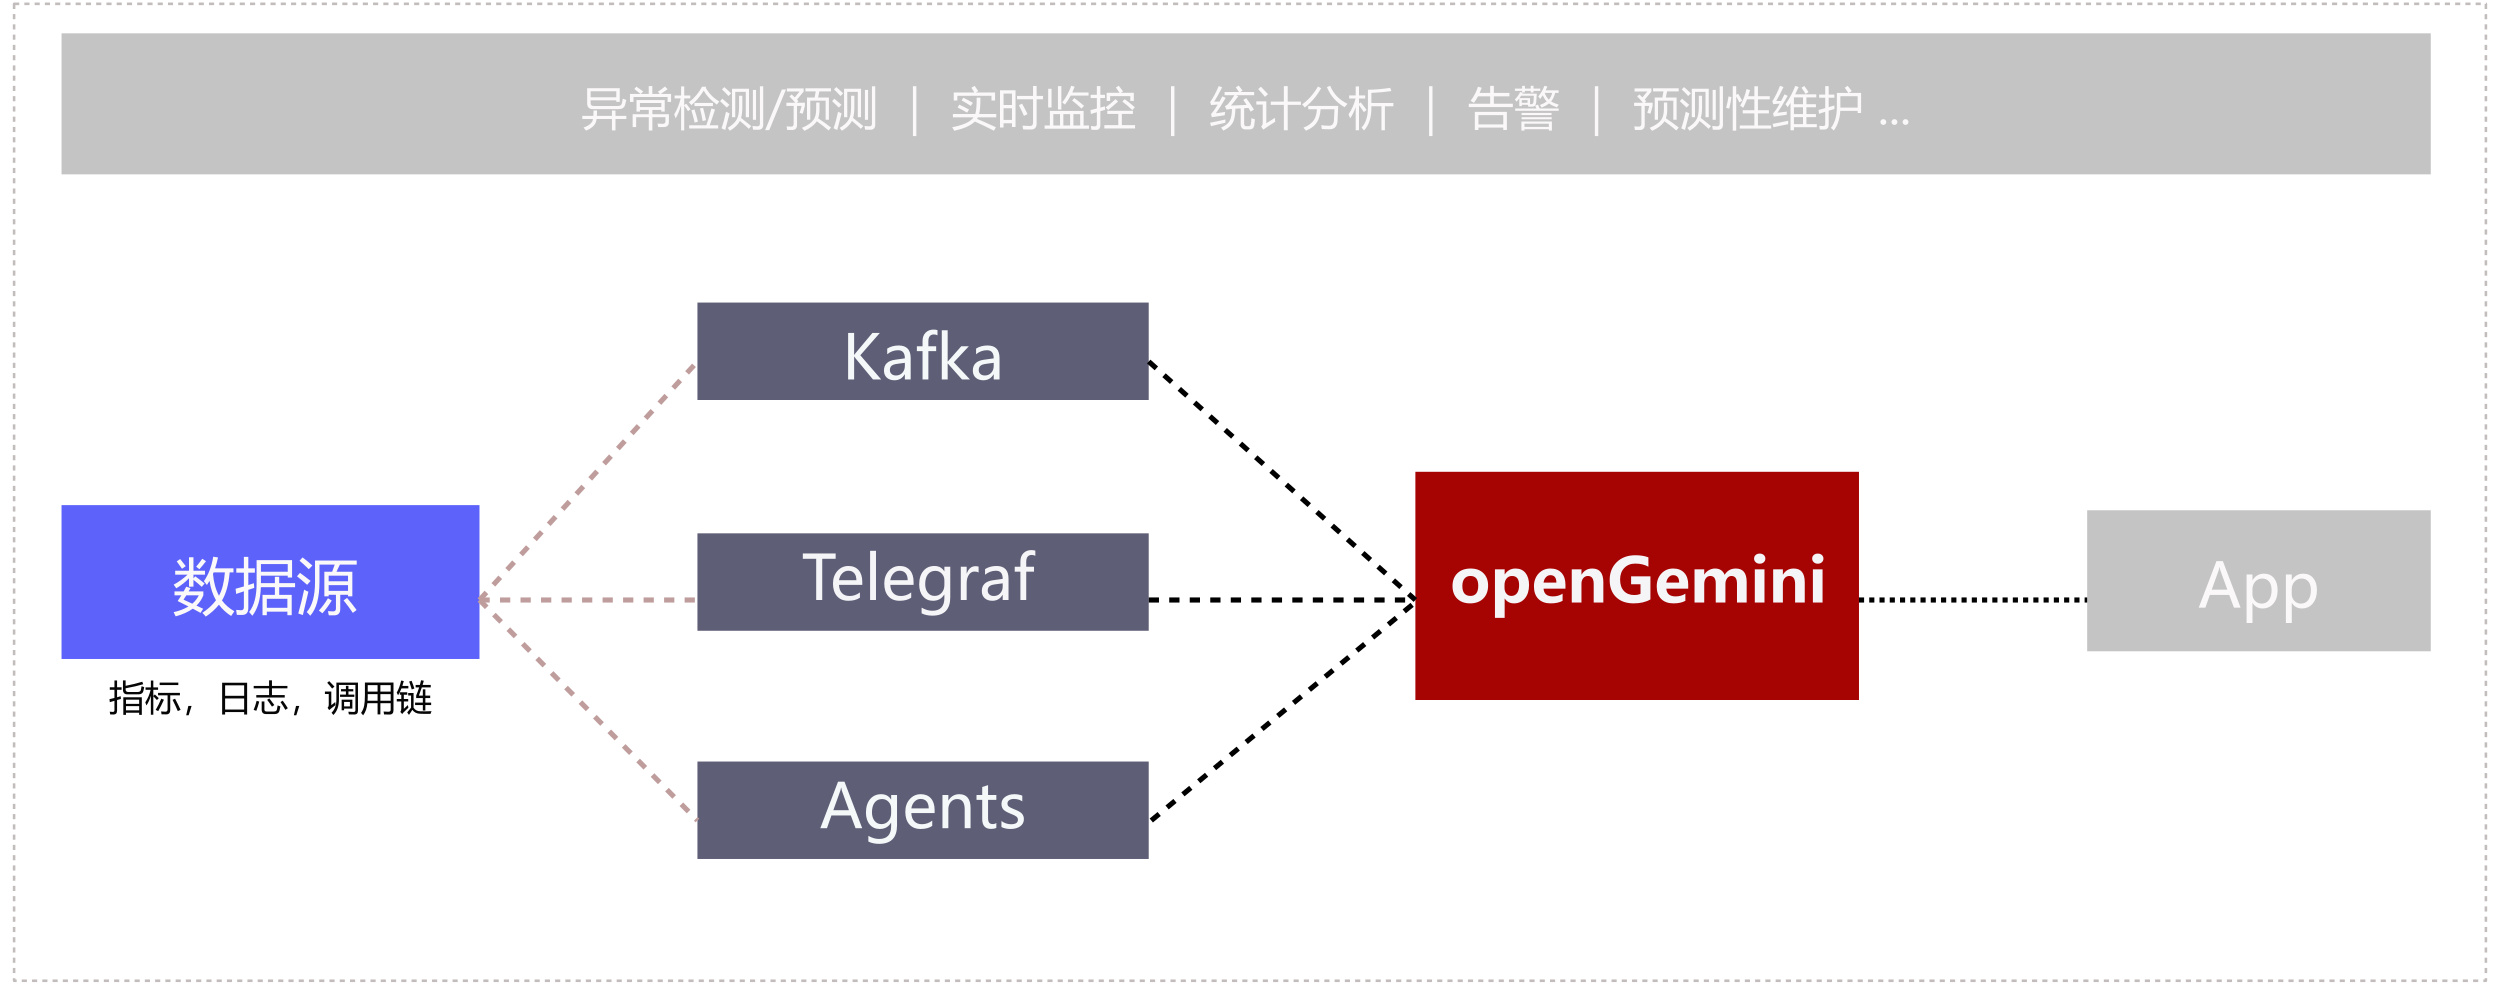 <svg width="975" height="392" viewBox="0 0 975 392" fill="none" xmlns="http://www.w3.org/2000/svg" xmlns:xlink="http://www.w3.org/1999/xlink">
	<desc>
			Created with Pixso.
	</desc>
	<defs>
		<filter id="filter_21_18_dd" x="182.262" y="136.325" width="94.476" height="102.349" filterUnits="userSpaceOnUse" color-interpolation-filters="sRGB">
			<feFlood flood-opacity="0" result="BackgroundImageFix"/>
			<feColorMatrix in="SourceAlpha" type="matrix" values="0 0 0 0 0 0 0 0 0 0 0 0 0 0 0 0 0 0 127 0" result="hardAlpha"/>
			<feOffset dx="0" dy="4"/>
			<feGaussianBlur stdDeviation="1.333"/>
			<feComposite in2="hardAlpha" operator="out" k2="-1" k3="1"/>
			<feColorMatrix type="matrix" values="0 0 0 0 0 0 0 0 0 0 0 0 0 0 0 0 0 0 0.25 0"/>
			<feBlend mode="normal" in2="BackgroundImageFix" result="effect_dropShadow_1"/>
			<feBlend mode="normal" in="SourceGraphic" in2="effect_dropShadow_1" result="shape"/>
		</filter>
		<filter id="filter_21_19_dd" x="183" y="229" width="93" height="10" filterUnits="userSpaceOnUse" color-interpolation-filters="sRGB">
			<feFlood flood-opacity="0" result="BackgroundImageFix"/>
			<feColorMatrix in="SourceAlpha" type="matrix" values="0 0 0 0 0 0 0 0 0 0 0 0 0 0 0 0 0 0 127 0" result="hardAlpha"/>
			<feOffset dx="0" dy="4"/>
			<feGaussianBlur stdDeviation="1.333"/>
			<feComposite in2="hardAlpha" operator="out" k2="-1" k3="1"/>
			<feColorMatrix type="matrix" values="0 0 0 0 0 0 0 0 0 0 0 0 0 0 0 0 0 0 0.25 0"/>
			<feBlend mode="normal" in2="BackgroundImageFix" result="effect_dropShadow_1"/>
			<feBlend mode="normal" in="SourceGraphic" in2="effect_dropShadow_1" result="shape"/>
		</filter>
		<filter id="filter_21_20_dd" x="182.289" y="229.297" width="94.422" height="95.406" filterUnits="userSpaceOnUse" color-interpolation-filters="sRGB">
			<feFlood flood-opacity="0" result="BackgroundImageFix"/>
			<feColorMatrix in="SourceAlpha" type="matrix" values="0 0 0 0 0 0 0 0 0 0 0 0 0 0 0 0 0 0 127 0" result="hardAlpha"/>
			<feOffset dx="0" dy="4"/>
			<feGaussianBlur stdDeviation="1.333"/>
			<feComposite in2="hardAlpha" operator="out" k2="-1" k3="1"/>
			<feColorMatrix type="matrix" values="0 0 0 0 0 0 0 0 0 0 0 0 0 0 0 0 0 0 0.25 0"/>
			<feBlend mode="normal" in2="BackgroundImageFix" result="effect_dropShadow_1"/>
			<feBlend mode="normal" in="SourceGraphic" in2="effect_dropShadow_1" result="shape"/>
		</filter>
		<filter id="filter_21_23_dd" x="443.333" y="136.255" width="113.333" height="102.491" filterUnits="userSpaceOnUse" color-interpolation-filters="sRGB">
			<feFlood flood-opacity="0" result="BackgroundImageFix"/>
			<feColorMatrix in="SourceAlpha" type="matrix" values="0 0 0 0 0 0 0 0 0 0 0 0 0 0 0 0 0 0 127 0" result="hardAlpha"/>
			<feOffset dx="0" dy="4"/>
			<feGaussianBlur stdDeviation="1.333"/>
			<feComposite in2="hardAlpha" operator="out" k2="-1" k3="1"/>
			<feColorMatrix type="matrix" values="0 0 0 0 0 0 0 0 0 0 0 0 0 0 0 0 0 0 0.25 0"/>
			<feBlend mode="normal" in2="BackgroundImageFix" result="effect_dropShadow_1"/>
			<feBlend mode="normal" in="SourceGraphic" in2="effect_dropShadow_1" result="shape"/>
		</filter>
		<filter id="filter_21_24_dd" x="444" y="229" width="112" height="10" filterUnits="userSpaceOnUse" color-interpolation-filters="sRGB">
			<feFlood flood-opacity="0" result="BackgroundImageFix"/>
			<feColorMatrix in="SourceAlpha" type="matrix" values="0 0 0 0 0 0 0 0 0 0 0 0 0 0 0 0 0 0 127 0" result="hardAlpha"/>
			<feOffset dx="0" dy="4"/>
			<feGaussianBlur stdDeviation="1.333"/>
			<feComposite in2="hardAlpha" operator="out" k2="-1" k3="1"/>
			<feColorMatrix type="matrix" values="0 0 0 0 0 0 0 0 0 0 0 0 0 0 0 0 0 0 0.25 0"/>
			<feBlend mode="normal" in2="BackgroundImageFix" result="effect_dropShadow_1"/>
			<feBlend mode="normal" in="SourceGraphic" in2="effect_dropShadow_1" result="shape"/>
		</filter>
		<filter id="filter_21_25_dd" x="444.363" y="229.229" width="113.275" height="95.541" filterUnits="userSpaceOnUse" color-interpolation-filters="sRGB">
			<feFlood flood-opacity="0" result="BackgroundImageFix"/>
			<feColorMatrix in="SourceAlpha" type="matrix" values="0 0 0 0 0 0 0 0 0 0 0 0 0 0 0 0 0 0 127 0" result="hardAlpha"/>
			<feOffset dx="0" dy="4"/>
			<feGaussianBlur stdDeviation="1.333"/>
			<feComposite in2="hardAlpha" operator="out" k2="-1" k3="1"/>
			<feColorMatrix type="matrix" values="0 0 0 0 0 0 0 0 0 0 0 0 0 0 0 0 0 0 0.25 0"/>
			<feBlend mode="normal" in2="BackgroundImageFix" result="effect_dropShadow_1"/>
			<feBlend mode="normal" in="SourceGraphic" in2="effect_dropShadow_1" result="shape"/>
		</filter>
		<filter id="filter_21_31_dd" x="721" y="229" width="97" height="10" filterUnits="userSpaceOnUse" color-interpolation-filters="sRGB">
			<feFlood flood-opacity="0" result="BackgroundImageFix"/>
			<feColorMatrix in="SourceAlpha" type="matrix" values="0 0 0 0 0 0 0 0 0 0 0 0 0 0 0 0 0 0 127 0" result="hardAlpha"/>
			<feOffset dx="0" dy="4"/>
			<feGaussianBlur stdDeviation="1.333"/>
			<feComposite in2="hardAlpha" operator="out" k2="-1" k3="1"/>
			<feColorMatrix type="matrix" values="0 0 0 0 0 0 0 0 0 0 0 0 0 0 0 0 0 0 0.25 0"/>
			<feBlend mode="normal" in2="BackgroundImageFix" result="effect_dropShadow_1"/>
			<feBlend mode="normal" in="SourceGraphic" in2="effect_dropShadow_1" result="shape"/>
		</filter>
		<filter id="filter_21_32_dd" x="0" y="0" width="975" height="392" filterUnits="userSpaceOnUse" color-interpolation-filters="sRGB">
			<feFlood flood-opacity="0" result="BackgroundImageFix"/>
			<feColorMatrix in="SourceAlpha" type="matrix" values="0 0 0 0 0 0 0 0 0 0 0 0 0 0 0 0 0 0 127 0" result="hardAlpha"/>
			<feOffset dx="0" dy="4"/>
			<feGaussianBlur stdDeviation="1.333"/>
			<feComposite in2="hardAlpha" operator="out" k2="-1" k3="1"/>
			<feColorMatrix type="matrix" values="0 0 0 0 0 0 0 0 0 0 0 0 0 0 0 0 0 0 0.25 0"/>
			<feBlend mode="normal" in2="BackgroundImageFix" result="effect_dropShadow_1"/>
			<feBlend mode="normal" in="SourceGraphic" in2="effect_dropShadow_1" result="shape"/>
		</filter>
	</defs>
	<rect id="矩形 1" x="24" y="197" width="163" height="60" fill="#5C62FA"/>
	<path id="数据源" d="M83.156 217.113L85.031 217.395Q84.539 219.668 83.883 221.637L91.055 221.637L91.055 223.23L89.578 223.23Q88.992 230.121 86.578 234.176Q88.477 236.754 91.406 238.395Q90.656 239.426 90.141 240.246Q87.281 238.395 85.383 235.84Q83.227 238.512 80.25 240.48Q79.734 239.801 78.914 239.004Q82.195 236.848 84.234 234.105Q82.336 230.824 81.727 226.535Q81.234 227.402 80.695 228.152Q80.227 227.473 79.523 226.652Q82.242 222.738 83.156 217.113ZM68.062 230.637L71.625 230.637Q72.141 229.746 72.633 228.809L74.32 229.348Q73.945 230.004 73.57 230.637L79.312 230.637L79.312 232.16Q78.422 234.457 76.617 236.191Q77.906 236.801 79.242 237.41L78.211 239.027Q76.758 238.207 75.188 237.387Q72.539 239.285 68.508 240.387Q68.133 239.637 67.711 238.746Q71.133 237.973 73.5 236.52Q71.484 235.488 69.281 234.41Q70.031 233.332 70.734 232.184L68.062 232.184L68.062 230.637ZM68.32 222.574L73.711 222.574L73.711 217.324L75.445 217.324L75.445 222.574L79.945 222.574L79.945 224.121L75.445 224.121L75.445 225.551L76.148 224.754Q78.328 226.348 79.805 227.566L78.68 228.879Q77.391 227.66 75.445 226.137L75.445 228.809L73.711 228.809L73.711 225.527Q71.578 227.754 68.742 229.441Q68.297 228.762 67.734 228.012Q70.688 226.418 73.148 224.121L68.32 224.121L68.32 222.574ZM87.703 223.23L83.32 223.23Q83.203 223.535 83.062 223.816Q83.484 228.785 85.406 232.324Q87.281 228.902 87.703 223.23ZM71.578 233.871Q73.242 234.621 75 235.441Q76.617 234.059 77.531 232.184L72.656 232.184Q72.117 233.051 71.578 233.871ZM78.891 217.91L80.344 218.871Q79.055 220.559 77.766 221.988Q77.227 221.52 76.5 221.004Q77.719 219.574 78.891 217.91ZM68.93 218.941L70.266 218.027Q71.32 219.316 72.445 220.793L70.992 221.824Q69.961 220.301 68.93 218.941ZM102.375 231.996L107.203 231.996L107.203 229.02L101.742 229.02Q101.484 236.227 98.414 240.152Q97.852 239.426 97.148 238.676Q100.078 235.066 100.078 227.59L100.078 218.449L113.906 218.449L113.906 225.246L112.219 225.246L112.219 224.52L101.766 224.52L101.766 227.426L107.203 227.426L107.203 224.965L108.891 224.965L108.891 227.426L115.078 227.426L115.078 229.02L108.891 229.02L108.891 231.996L113.766 231.996L113.766 239.918L112.078 239.918L112.078 238.559L104.062 238.559L104.062 239.918L102.375 239.918L102.375 231.996ZM91.875 229.629Q93.539 229.172 95.109 228.703L95.109 223.348L92.156 223.348L92.156 221.66L95.109 221.66L95.109 217.184L96.844 217.184L96.844 221.66L99.398 221.66L99.398 223.348L96.844 223.348L96.844 228.164Q97.957 227.812 99.023 227.449Q99.047 228.504 99.164 229.277Q97.957 229.664 96.844 230.039L96.844 237.129Q96.844 239.777 94.523 239.824Q93.797 239.848 92.367 239.801Q92.273 238.863 92.086 237.855Q93.375 237.996 94.055 237.996Q95.109 237.996 95.109 236.801L95.109 230.613Q93.504 231.152 92.109 231.645L91.875 229.629ZM112.219 219.996L101.766 219.996L101.766 222.973L112.219 222.973L112.219 219.996ZM112.078 233.543L104.062 233.543L104.062 237.035L112.078 237.035L112.078 233.543ZM126.492 222.973L129.539 222.973Q130.043 221.648 130.523 220.207L124.594 220.207L124.594 226.957Q124.594 236.168 120.984 240.152Q120.422 239.426 119.625 238.699Q122.859 235.09 122.859 226.98L122.859 218.613L139.125 218.613L139.125 220.207L132.551 220.207Q131.906 221.613 131.227 222.973L137.414 222.973L137.414 232.582L135.727 232.582L135.727 231.973L132.703 231.973L132.703 237.48Q132.703 239.988 130.266 239.988Q129.469 239.988 128.227 239.965Q128.109 239.262 127.898 238.348Q129.07 238.441 129.938 238.441Q131.016 238.441 131.016 237.316L131.016 231.973L128.18 231.973L128.18 232.582L126.492 232.582L126.492 222.973ZM118.617 229.957Q119.461 230.496 120.281 230.754Q119.32 234.738 118.125 239.871L116.32 239.262Q117.68 234.457 118.617 229.957ZM128.18 230.426L135.727 230.426L135.727 228.199L128.18 228.199L128.18 230.426ZM135.727 224.52L128.18 224.52L128.18 226.699L135.727 226.699L135.727 224.52ZM139.078 237.902L137.602 239.027Q135.938 236.52 133.992 234.152L135.352 233.191Q137.484 235.676 139.078 237.902ZM124.359 238.113Q126.352 235.98 127.898 233.309L129.398 234.223Q127.617 237.059 125.742 239.191L124.359 238.113ZM117 223.418Q118.828 224.73 121.125 226.559Q120.305 227.543 119.789 228.082Q117.539 226.09 115.828 224.754L117 223.418ZM118.008 217.395Q119.859 218.777 121.828 220.559Q121.008 221.355 120.422 221.988Q118.383 219.973 116.812 218.684L118.008 217.395Z" fill-rule="evenodd" fill="#FAF8F8"/>
	<path id="指标，日志，调用链" d="M48.092 271.935L55.31 271.935L55.31 278.798L54.272 278.798L54.272 277.964L49.131 277.964L49.131 278.798L48.092 278.798L48.092 271.935ZM42.691 272.673Q43.703 272.434 44.633 272.201L44.633 269.022L42.815 269.022L42.815 268.038L44.633 268.038L44.633 265.386L45.658 265.386L45.658 268.038L47.422 268.038L47.422 269.022L45.658 269.022L45.658 271.928Q46.39 271.729 47.066 271.524Q47.094 272.153 47.162 272.591Q46.383 272.81 45.658 273.015L45.658 277.13Q45.658 278.647 44.305 278.661Q43.799 278.675 42.978 278.634Q42.924 278.087 42.801 277.554Q43.553 277.649 44.018 277.649Q44.633 277.649 44.633 276.966L44.633 273.315Q43.669 273.596 42.828 273.849L42.691 272.673ZM47.955 265.358L48.994 265.358L48.994 267.464Q52.262 266.849 55.488 265.878L55.857 266.849Q53.191 267.676 48.994 268.435L48.994 268.886Q48.994 269.87 50.006 269.87L53.779 269.87Q54.777 269.87 54.969 268.995Q55.092 268.489 55.215 267.614Q55.707 267.819 56.24 267.983Q56.09 268.872 55.94 269.419Q55.625 270.8 53.971 270.8L49.691 270.8Q47.955 270.8 47.955 268.954L47.955 265.358ZM54.272 272.864L49.131 272.864L49.131 274.519L54.272 274.519L54.272 272.864ZM49.131 277.034L54.272 277.034L54.272 275.394L49.131 275.394L49.131 277.034ZM56.664 273.917Q58.182 271.579 58.742 269.022L56.76 269.022L56.76 268.093L58.838 268.093L58.838 265.413L59.795 265.413L59.795 268.093L61.654 268.093L61.654 269.022L59.795 269.022L59.795 271.442L60.383 270.827Q61.258 271.579 61.928 272.276L61.203 273.028Q60.547 272.283 59.795 271.524L59.795 278.743L58.838 278.743L58.838 271.34Q58.113 273.691 57.115 275.12Q56.924 274.532 56.664 273.917ZM61.641 270.226L70.172 270.226L70.172 271.183L66.398 271.183L66.398 276.897Q66.398 278.606 64.826 278.606Q64.088 278.62 63.008 278.593Q62.94 278.101 62.816 277.458Q63.76 277.567 64.539 277.567Q65.359 277.567 65.359 276.556L65.359 271.183L61.641 271.183L61.641 270.226ZM62.27 266.22L69.543 266.22L69.543 267.177L62.27 267.177L62.27 266.22ZM67.301 272.946L68.272 272.481Q69.57 274.97 70.432 276.843L69.338 277.321Q68.449 275.202 67.301 272.946ZM62.912 272.481L63.938 272.892Q62.816 275.394 61.709 277.335Q61.285 277.089 60.711 276.856Q61.805 275.093 62.912 272.481ZM74.725 275.305L73.569 278.948L72.612 278.948L73.453 275.305L74.725 275.305ZM86.633 266.261L96.381 266.261L96.381 278.675L95.219 278.675L95.219 277.704L87.795 277.704L87.795 278.675L86.633 278.675L86.633 266.261ZM87.795 272.399L87.795 276.706L95.219 276.706L95.219 272.399L87.795 272.399ZM87.795 267.286L87.795 271.374L95.219 271.374L95.219 267.286L87.795 267.286ZM99.949 271.087L104.939 271.087L104.939 268.462L98.938 268.462L98.938 267.505L104.939 267.505L104.939 265.317L106.061 265.317L106.061 267.505L112.09 267.505L112.09 268.462L106.061 268.462L106.061 271.087L111.051 271.087L111.051 272.044L99.949 272.044L99.949 271.087ZM102.055 273.562L103.121 273.562L103.121 276.665Q103.121 277.485 103.941 277.485L106.826 277.485Q107.811 277.485 107.988 276.761Q108.152 276.118 108.275 275.106Q108.781 275.312 109.355 275.503Q109.178 276.515 109 277.171Q108.686 278.483 107.141 278.483L103.736 278.483Q102.055 278.483 102.055 276.72L102.055 273.562ZM100.086 273.315L101.111 273.616Q100.551 275.681 99.977 277.198Q99.525 277.021 98.924 276.87Q99.607 275.216 100.086 273.315ZM109.396 273.808L110.258 273.261Q111.27 274.614 112.254 276.2L111.297 276.843Q110.299 275.12 109.396 273.808ZM104.188 272.933L105.035 272.372Q106.047 273.616 106.99 274.956L106.074 275.585Q105.076 274.067 104.188 272.933ZM116.725 275.305L115.569 278.948L114.612 278.948L115.453 275.305L116.725 275.305ZM132.188 267.136L132.188 272.755Q132.188 276.761 130.014 278.839Q129.672 278.347 129.303 277.964Q131.189 276.159 131.189 272.864L131.189 266.206L139.611 266.206L139.611 277.144Q139.611 278.661 138.217 278.661Q137.41 278.661 136.057 278.62Q135.988 278.114 135.852 277.567Q137.301 277.663 137.93 277.663Q138.613 277.663 138.613 276.938L138.613 267.136L132.188 267.136ZM133.24 272.878L137.424 272.878L137.424 276.364L134.197 276.364L134.197 276.993L133.24 276.993L133.24 272.878ZM132.611 270.896L134.908 270.896L134.908 269.638L132.994 269.638L132.994 268.763L134.908 268.763L134.908 267.464L135.893 267.464L135.893 268.763L137.779 268.763L137.779 269.638L135.893 269.638L135.893 270.896L138.189 270.896L138.189 271.771L132.611 271.771L132.611 270.896ZM130.752 273.794Q130.779 274.409 130.848 274.983Q129.426 276.022 128.387 276.938L127.758 276.05Q128.209 275.558 128.209 274.819L128.209 270.649L126.719 270.649L126.719 269.692L129.207 269.692L129.207 275.011Q129.932 274.478 130.752 273.794ZM136.467 273.753L134.197 273.753L134.197 275.489L136.467 275.489L136.467 273.753ZM128.387 265.632Q129.303 266.534 130.438 267.778L129.535 268.544Q128.469 267.19 127.607 266.288L128.387 265.632ZM147.254 278.606L147.254 274.259L143.275 274.259Q143.043 277.103 141.621 278.976Q141.266 278.524 140.814 278.032Q141.703 276.774 142.018 275.243Q142.318 273.767 142.318 271.06L142.318 266.179L153.461 266.179L153.461 277.048Q153.461 278.675 151.916 278.675Q150.973 278.675 149.797 278.634Q149.729 278.183 149.592 277.499Q150.781 277.581 151.52 277.581Q152.367 277.581 152.367 276.774L152.367 274.259L148.348 274.259L148.348 278.606L147.254 278.606ZM148.348 273.274L152.367 273.274L152.367 270.718L148.348 270.718L148.348 273.274ZM152.367 267.19L148.348 267.19L148.348 269.733L152.367 269.733L152.367 267.19ZM143.351 273.274L147.254 273.274L147.254 270.718L143.412 270.718Q143.453 272.044 143.351 273.274ZM143.412 267.19L143.412 269.733L147.254 269.733L147.254 267.19L143.412 267.19ZM163.359 271.292L164.904 271.292L164.904 268.831L165.889 268.831L165.889 271.292L167.775 271.292L167.775 272.249L165.889 272.249L165.889 274.013L168.145 274.013L168.145 274.97L165.889 274.97L165.889 277.116L164.904 277.116L164.904 274.97L161.883 274.97L161.883 274.013L164.904 274.013L164.904 272.249L162.307 272.249L162.307 271.292Q162.942 269.761 163.469 268.079L162.102 268.079L162.102 267.122L163.749 267.122Q164.009 266.227 164.234 265.29L165.287 265.495Q165.068 266.309 164.815 267.122L167.994 267.122L167.994 268.079L164.515 268.079Q163.995 269.672 163.359 271.292ZM163.852 277.39Q165.697 277.472 168.295 277.349Q168.076 277.896 167.898 278.401Q165.492 278.456 163.756 278.36Q161.842 278.292 160.83 276.843Q160.447 277.362 159.504 278.812L158.807 277.841Q159.695 276.768 160.311 275.981L160.311 271.265L159.203 271.265L159.203 270.28L161.295 270.28L161.295 275.981Q162.143 277.362 163.852 277.39ZM159.053 274.983Q159.176 275.599 159.285 275.995Q158 277.212 157.248 277.978Q157.139 278.114 156.865 278.483L156.113 277.636Q156.496 277.212 156.496 276.392L156.496 273.575L154.746 273.575L154.746 272.618L156.496 272.618L156.496 270.95L155.936 270.95L155.936 269.993L158.834 269.993L158.834 270.95L157.494 270.95L157.494 272.618L159.203 272.618L159.203 273.575L157.494 273.575L157.494 276.446Q158.369 275.667 159.053 274.983ZM154.719 270.103Q155.812 268.298 156.455 265.399L157.48 265.618Q157.228 266.609 156.92 267.519L159.258 267.519L159.258 268.476L156.571 268.476Q155.997 269.945 155.252 271.169Q155.02 270.663 154.719 270.103ZM160.516 265.509Q161.186 267.177 161.609 268.53Q161.062 268.708 160.57 268.886Q160.16 267.423 159.572 265.81L160.516 265.509Z" fill-rule="evenodd" fill="#060606"/>
	<rect id="矩形 2" x="272" y="118" width="176" height="38" fill="#5E5E76"/>
	<path id="Kafka" d="M343.682 148L340.471 148L333.65 139.75Q333.299 139.316 333.17 139.07L333.111 139.07L333.111 148L330.768 148L330.768 129.848L333.111 129.848L333.111 138.391L333.17 138.391Q333.369 138.074 333.65 137.723L340.236 129.848L343.131 129.848L335.514 138.555L343.682 148ZM346.014 135.941Q347.947 134.734 350.479 134.734Q355.166 134.734 355.166 139.656L355.166 148L352.893 148L352.893 145.996L352.834 145.996Q351.486 148.305 348.861 148.305Q346.975 148.305 345.861 147.285Q344.748 146.266 344.748 144.531Q344.748 140.898 349.049 140.301L352.893 139.762Q352.893 136.586 350.268 136.586Q347.936 136.586 346.014 138.156L346.014 135.941ZM349.857 141.906Q348.264 142.117 347.66 142.703Q347.057 143.289 347.057 144.344Q347.057 145.27 347.713 145.855Q348.369 146.441 349.447 146.441Q350.947 146.441 351.92 145.387Q352.893 144.332 352.893 142.738L352.893 141.496L349.857 141.906ZM365.619 130.773Q364.975 130.434 364.225 130.434Q362.068 130.434 362.068 133.105L362.068 135.039L365.104 135.039L365.104 136.938L362.068 136.938L362.068 148L359.795 148L359.795 136.938L357.58 136.938L357.58 135.039L359.795 135.039L359.795 133Q359.795 130.914 360.996 129.725Q362.197 128.535 364.049 128.535Q365.033 128.535 365.619 128.758L365.619 130.773ZM378.311 148L375.182 148L369.639 141.754L369.592 141.754L369.592 148L367.295 148L367.295 128.816L369.592 128.816L369.592 140.98L369.639 140.98L374.9 135.039L377.854 135.039L371.994 141.273L378.311 148ZM380.666 135.941Q382.6 134.734 385.131 134.734Q389.818 134.734 389.818 139.656L389.818 148L387.545 148L387.545 145.996L387.486 145.996Q386.139 148.305 383.514 148.305Q381.627 148.305 380.514 147.285Q379.4 146.266 379.4 144.531Q379.4 140.898 383.701 140.301L387.545 139.762Q387.545 136.586 384.92 136.586Q382.588 136.586 380.666 138.156L380.666 135.941ZM384.51 141.906Q382.916 142.117 382.312 142.703Q381.709 143.289 381.709 144.344Q381.709 145.27 382.365 145.855Q383.021 146.441 384.1 146.441Q385.6 146.441 386.572 145.387Q387.545 144.332 387.545 142.738L387.545 141.496L384.51 141.906Z" fill-rule="evenodd" fill="#F4F8F8"/>
	<rect id="矩形 2" x="272" y="208" width="176" height="38" fill="#5E5E76"/>
	<path id="Telegraf" d="M325.908 217.934L320.67 217.934L320.67 234L318.314 234L318.314 217.934L313.1 217.934L313.1 215.848L325.908 215.848L325.908 217.934ZM336.291 228.105L327.221 228.105Q327.279 230.18 328.357 231.311Q329.436 232.441 331.369 232.441Q333.549 232.441 335.365 231.047L335.365 233.098Q333.654 234.305 330.83 234.305Q328.018 234.305 326.441 232.523Q324.865 230.742 324.865 227.578Q324.865 224.602 326.594 222.668Q328.322 220.734 330.889 220.734Q333.432 220.734 334.861 222.369Q336.291 224.004 336.291 226.945L336.291 228.105ZM333.994 226.266Q333.982 224.508 333.162 223.547Q332.342 222.586 330.854 222.586Q329.482 222.586 328.48 223.605Q327.479 224.625 327.221 226.266L333.994 226.266ZM339.338 234L339.338 214.816L341.635 214.816L341.635 234L339.338 234ZM356.295 228.105L347.225 228.105Q347.283 230.18 348.361 231.311Q349.439 232.441 351.373 232.441Q353.553 232.441 355.369 231.047L355.369 233.098Q353.658 234.305 350.834 234.305Q348.021 234.305 346.445 232.523Q344.869 230.742 344.869 227.578Q344.869 224.602 346.598 222.668Q348.326 220.734 350.893 220.734Q353.436 220.734 354.865 222.369Q356.295 224.004 356.295 226.945L356.295 228.105ZM353.998 226.266Q353.986 224.508 353.166 223.547Q352.346 222.586 350.857 222.586Q349.486 222.586 348.484 223.605Q347.482 224.625 347.225 226.266L353.998 226.266ZM370.604 232.91Q370.604 240.105 363.619 240.105Q361.205 240.105 359.424 239.203L359.424 236.988Q361.592 238.195 363.584 238.195Q368.307 238.195 368.307 233.227L368.307 231.855L368.26 231.855Q366.783 234.305 363.854 234.305Q361.416 234.305 359.951 232.559Q358.486 230.812 358.486 227.93Q358.486 224.613 360.104 222.674Q361.721 220.734 364.416 220.734Q367.006 220.734 368.26 222.797L368.307 222.797L368.307 221.039L370.604 221.039L370.604 232.91ZM368.307 226.289Q368.318 224.789 367.299 223.711Q366.279 222.633 364.791 222.633Q362.916 222.633 361.873 224.01Q360.83 225.387 360.83 227.789Q360.83 229.852 361.838 231.129Q362.846 232.406 364.51 232.406Q366.186 232.406 367.252 231.188Q368.318 229.969 368.307 228.094L368.307 226.289ZM381.654 223.312Q381.08 222.902 380.072 222.902Q378.736 222.902 377.869 224.15Q377.002 225.398 377.002 227.438L377.002 234L374.705 234L374.705 221.039L377.002 221.039L377.002 223.676L377.049 223.676Q378.033 220.816 380.447 220.816Q381.232 220.816 381.654 220.992L381.654 223.312ZM384.174 221.941Q386.107 220.734 388.639 220.734Q393.326 220.734 393.326 225.656L393.326 234L391.053 234L391.053 231.996L390.994 231.996Q389.646 234.305 387.021 234.305Q385.135 234.305 384.021 233.285Q382.908 232.266 382.908 230.531Q382.908 226.898 387.209 226.301L391.053 225.762Q391.053 222.586 388.428 222.586Q386.096 222.586 384.174 224.156L384.174 221.941ZM388.018 227.906Q386.424 228.117 385.82 228.703Q385.217 229.289 385.217 230.344Q385.217 231.27 385.873 231.855Q386.529 232.441 387.607 232.441Q389.107 232.441 390.08 231.387Q391.053 230.332 391.053 228.738L391.053 227.496L388.018 227.906ZM403.779 216.773Q403.135 216.434 402.385 216.434Q400.229 216.434 400.229 219.105L400.229 221.039L403.264 221.039L403.264 222.938L400.229 222.938L400.229 234L397.955 234L397.955 222.938L395.74 222.938L395.74 221.039L397.955 221.039L397.955 219Q397.955 216.914 399.156 215.725Q400.357 214.535 402.209 214.535Q403.193 214.535 403.779 214.758L403.779 216.773Z" fill-rule="evenodd" fill="#F5F5F8"/>
	<rect id="矩形 2" x="272" y="297" width="176" height="38" fill="#5E5E76"/>
	<path id="Agents" d="M336.258 323L333.668 323L331.816 318.031L324.258 318.031L322.512 323L319.922 323L326.836 304.848L329.344 304.848L336.258 323ZM331.09 315.98L328.348 308.434Q328.219 308.07 328.066 307.168L328.008 307.168Q327.879 307.988 327.715 308.434L324.996 315.98L331.09 315.98ZM349.84 321.91Q349.84 329.105 342.855 329.105Q340.441 329.105 338.66 328.203L338.66 325.988Q340.828 327.195 342.82 327.195Q347.543 327.195 347.543 322.227L347.543 320.855L347.496 320.855Q346.02 323.305 343.09 323.305Q340.652 323.305 339.188 321.559Q337.723 319.812 337.723 316.93Q337.723 313.613 339.34 311.674Q340.957 309.734 343.652 309.734Q346.242 309.734 347.496 311.797L347.543 311.797L347.543 310.039L349.84 310.039L349.84 321.91ZM347.543 315.289Q347.555 313.789 346.535 312.711Q345.516 311.633 344.027 311.633Q342.152 311.633 341.109 313.01Q340.066 314.387 340.066 316.789Q340.066 318.852 341.074 320.129Q342.082 321.406 343.746 321.406Q345.422 321.406 346.488 320.188Q347.555 318.969 347.543 317.094L347.543 315.289ZM364.5 317.105L355.43 317.105Q355.488 319.18 356.566 320.311Q357.645 321.441 359.578 321.441Q361.758 321.441 363.574 320.047L363.574 322.098Q361.863 323.305 359.039 323.305Q356.227 323.305 354.65 321.523Q353.074 319.742 353.074 316.578Q353.074 313.602 354.803 311.668Q356.531 309.734 359.098 309.734Q361.641 309.734 363.07 311.369Q364.5 313.004 364.5 315.945L364.5 317.105ZM362.203 315.266Q362.191 313.508 361.371 312.547Q360.551 311.586 359.062 311.586Q357.691 311.586 356.689 312.605Q355.688 313.625 355.43 315.266L362.203 315.266ZM378.516 323L376.23 323L376.23 315.629Q376.23 311.633 373.312 311.633Q371.801 311.633 370.828 312.758Q369.855 313.883 369.855 315.605L369.855 323L367.559 323L367.559 310.039L369.855 310.039L369.855 312.184L369.902 312.184Q371.367 309.734 374.156 309.734Q376.289 309.734 377.402 311.1Q378.516 312.465 378.516 315.078L378.516 323ZM388.57 322.871Q387.82 323.281 386.543 323.281Q383.062 323.281 383.062 319.426L383.062 311.938L380.836 311.938L380.836 310.039L383.062 310.039L383.062 306.922L385.348 306.195L385.348 310.039L388.57 310.039L388.57 311.938L385.348 311.938L385.348 319.016Q385.348 320.293 385.781 320.844Q386.215 321.395 387.223 321.395Q387.996 321.395 388.57 320.961L388.57 322.871ZM390.562 320.199Q392.297 321.453 394.301 321.453Q396.984 321.453 396.984 319.695Q396.984 318.945 396.398 318.459Q395.812 317.973 394.02 317.305Q391.863 316.438 391.219 315.588Q390.574 314.738 390.574 313.531Q390.574 311.809 392.033 310.771Q393.492 309.734 395.625 309.734Q397.277 309.734 398.695 310.309L398.695 312.523Q397.242 311.586 395.402 311.586Q394.301 311.586 393.609 312.066Q392.918 312.547 392.918 313.332Q392.918 314.105 393.416 314.539Q393.914 314.973 395.625 315.652Q397.793 316.461 398.555 317.328Q399.316 318.195 399.316 319.473Q399.316 321.254 397.857 322.279Q396.398 323.305 394.078 323.305Q392.062 323.305 390.562 322.543L390.562 320.199Z" fill-rule="evenodd" fill="#F4F8F8"/>
	<g filter="url(#filter_21_18_dd)">
		<line id="直线 1" x1="187" y1="230" x2="272" y2="137" stroke="#C09D9D" stroke-width="2" stroke-dasharray="4,4"/>
	</g>
	<g filter="url(#filter_21_19_dd)">
		<line id="直线 2" x1="187" y1="230" x2="272" y2="230" stroke="#C09D9D" stroke-width="2" stroke-dasharray="4,4"/>
	</g>
	<g filter="url(#filter_21_20_dd)">
		<line id="直线 3" x1="187" y1="230" x2="272" y2="316" stroke="#C09D9D" stroke-width="2" stroke-dasharray="4,4"/>
	</g>
	<rect id="矩形 3" x="552" y="184" width="173" height="89" fill="#A60303"/>
	<path id="openGemini" d="M566.484 228.578Q566.484 225.379 568.4 223.551Q570.316 221.723 573.551 221.723Q576.68 221.723 578.52 223.521Q580.359 225.32 580.359 228.355Q580.359 231.543 578.473 233.43Q576.586 235.316 573.363 235.316Q570.199 235.316 568.342 233.506Q566.484 231.695 566.484 228.578ZM570.316 228.531Q570.316 232.41 573.48 232.41Q576.516 232.41 576.516 228.426Q576.516 224.629 573.457 224.629Q571.969 224.629 571.143 225.648Q570.316 226.668 570.316 228.531ZM586.816 233.441L586.816 240.965L583.031 240.965L583.031 222.039L586.816 222.039L586.816 224.02L586.863 224.02Q588.352 221.723 591.07 221.723Q593.543 221.723 594.938 223.451Q596.332 225.18 596.332 228.156Q596.332 231.402 594.715 233.359Q593.098 235.316 590.473 235.316Q588.094 235.316 586.863 233.441L586.816 233.441ZM586.758 229.27Q586.758 230.652 587.508 231.531Q588.258 232.41 589.453 232.41Q590.871 232.41 591.662 231.309Q592.453 230.207 592.453 228.191Q592.453 224.629 589.676 224.629Q588.387 224.629 587.572 225.613Q586.758 226.598 586.758 228.145L586.758 229.27ZM610.523 229.586L601.992 229.586Q602.191 232.598 605.625 232.598Q607.77 232.598 609.41 231.543L609.41 234.32Q607.641 235.316 604.77 235.316Q601.676 235.316 599.959 233.57Q598.242 231.824 598.242 228.707Q598.242 225.602 600.07 223.662Q601.898 221.723 604.664 221.723Q607.418 221.723 608.971 223.393Q610.523 225.062 610.523 227.98L610.523 229.586ZM606.996 227.219Q606.996 224.312 604.641 224.312Q603.668 224.312 602.918 225.109Q602.168 225.906 601.98 227.219L606.996 227.219ZM625.301 235L621.539 235L621.539 227.77Q621.539 224.629 619.277 224.629Q618.199 224.629 617.484 225.467Q616.77 226.305 616.77 227.605L616.77 235L612.984 235L612.984 222.039L616.77 222.039L616.77 224.102L616.816 224.102Q618.234 221.723 620.988 221.723Q625.301 221.723 625.301 227.066L625.301 235ZM643.664 233.781Q641.004 235.316 637.125 235.316Q632.789 235.316 630.281 232.879Q627.773 230.441 627.773 226.211Q627.773 221.922 630.533 219.232Q633.293 216.543 637.805 216.543Q640.711 216.543 642.879 217.363L642.879 221.031Q640.77 219.801 637.723 219.801Q635.098 219.801 633.469 221.512Q631.84 223.223 631.84 226.023Q631.84 228.871 633.311 230.465Q634.781 232.059 637.324 232.059Q638.836 232.059 639.797 231.59L639.797 227.863L636.129 227.863L636.129 224.758L643.664 224.758L643.664 233.781ZM658.406 229.586L649.875 229.586Q650.074 232.598 653.508 232.598Q655.652 232.598 657.293 231.543L657.293 234.32Q655.523 235.316 652.652 235.316Q649.559 235.316 647.842 233.57Q646.125 231.824 646.125 228.707Q646.125 225.602 647.953 223.662Q649.781 221.723 652.547 221.723Q655.301 221.723 656.854 223.393Q658.406 225.062 658.406 227.98L658.406 229.586ZM654.879 227.219Q654.879 224.312 652.523 224.312Q651.551 224.312 650.801 225.109Q650.051 225.906 649.863 227.219L654.879 227.219ZM681.199 235L677.426 235L677.426 227.605Q677.426 224.629 675.258 224.629Q674.25 224.629 673.582 225.531Q672.914 226.434 672.914 227.734L672.914 235L669.141 235L669.141 227.512Q669.141 224.629 666.996 224.629Q665.93 224.629 665.291 225.49Q664.652 226.352 664.652 227.77L664.652 235L660.867 235L660.867 222.039L664.652 222.039L664.652 224.066L664.699 224.066Q665.379 222.953 666.504 222.338Q667.629 221.723 668.871 221.723Q671.602 221.723 672.609 224.172Q674.109 221.723 676.969 221.723Q681.199 221.723 681.199 226.949L681.199 235ZM684.094 217.855Q684.094 216.988 684.709 216.443Q685.324 215.898 686.285 215.898Q687.27 215.898 687.879 216.455Q688.488 217.012 688.488 217.855Q688.488 218.711 687.867 219.279Q687.246 219.848 686.285 219.848Q685.336 219.848 684.715 219.273Q684.094 218.699 684.094 217.855ZM684.375 235L684.375 222.039L688.148 222.039L688.148 235L684.375 235ZM703.852 235L700.09 235L700.09 227.77Q700.09 224.629 697.828 224.629Q696.75 224.629 696.035 225.467Q695.32 226.305 695.32 227.605L695.32 235L691.535 235L691.535 222.039L695.32 222.039L695.32 224.102L695.367 224.102Q696.785 221.723 699.539 221.723Q703.852 221.723 703.852 227.066L703.852 235ZM706.746 217.855Q706.746 216.988 707.361 216.443Q707.977 215.898 708.938 215.898Q709.922 215.898 710.531 216.455Q711.141 217.012 711.141 217.855Q711.141 218.711 710.52 219.279Q709.898 219.848 708.938 219.848Q707.988 219.848 707.367 219.273Q706.746 218.699 706.746 217.855ZM707.027 235L707.027 222.039L710.801 222.039L710.801 235L707.027 235Z" fill-rule="evenodd" fill="#F5F5F8"/>
	<g filter="url(#filter_21_23_dd)">
		<line id="直线 4" x1="448" y1="137" x2="552" y2="230" stroke="#000000" stroke-width="2" stroke-dasharray="4,4"/>
	</g>
	<g filter="url(#filter_21_24_dd)">
		<line id="直线 5" x1="448" y1="230" x2="552" y2="230" stroke="#000000" stroke-width="2" stroke-dasharray="4,4"/>
	</g>
	<g filter="url(#filter_21_25_dd)">
		<line id="直线 6" x1="449" y1="316" x2="553" y2="230" stroke="#000000" stroke-width="2" stroke-dasharray="4,4"/>
	</g>
	<rect id="矩形 4" x="24" y="13" width="924" height="55" fill="#C4C4C4"/>
	<path id="异常检测/预测 ｜ 实时监控 ｜ 统计分析 ｜ 告警 ｜ 预测性维护 ..." d="M231.557 41.337L240.891 41.337Q242.244 41.337 242.49 40.405Q242.701 39.667 242.877 38.454Q243.527 38.735 244.266 38.999Q243.932 40.44 243.773 40.95Q243.316 42.567 241.207 42.567L231.24 42.567Q228.99 42.567 228.99 40.282L228.99 34.394L241.699 34.394L241.699 39.737L240.346 39.737L240.346 39.14L230.344 39.14L230.344 40.142Q230.344 41.337 231.557 41.337ZM238.658 43.095L240.047 43.095L240.047 45.187L244.266 45.187L244.266 46.417L240.047 46.417L240.047 50.864L238.658 50.864L238.658 46.417L232.664 46.417Q232.453 49.405 228.551 50.935Q228.129 50.39 227.584 49.739Q231.012 48.562 231.249 46.417L227.092 46.417L227.092 45.187L231.407 45.187Q231.478 44.281 231.469 43.077L232.857 43.077Q232.857 44.255 232.796 45.187L238.658 45.187L238.658 43.095ZM230.344 35.606L230.344 37.927L240.346 37.927L240.346 35.606L230.344 35.606ZM248.098 49.546L246.727 49.546L246.727 44.536L253.02 44.536L253.02 42.884L249.574 42.884L249.574 43.517L248.238 43.517L248.238 39.034L259.242 39.034L259.242 43.517L257.906 43.517L257.906 42.884L254.426 42.884L254.426 44.536L260.877 44.536L260.877 47.542Q260.877 49.563 258.75 49.563Q257.854 49.563 256.693 49.546Q256.588 48.931 256.43 48.192Q257.502 48.298 258.416 48.298Q259.506 48.298 259.506 47.349L259.506 45.696L254.426 45.696L254.426 50.899L253.02 50.899L253.02 45.696L248.098 45.696L248.098 49.546ZM245.689 36.644L249.829 36.644Q248.651 35.642 247.377 34.71L248.186 33.796Q249.504 34.675 250.84 35.642L249.899 36.644L253.002 36.644L253.002 33.567L254.408 33.567L254.408 36.644L257.309 36.644L256.605 35.765Q258.047 34.815 259.348 33.743L260.367 34.78Q259.11 35.712 257.713 36.644L261.721 36.644L261.721 39.755L260.35 39.755L260.35 37.839L247.061 37.839L247.061 39.755L245.689 39.755L245.689 36.644ZM257.906 40.159L249.574 40.159L249.574 41.759L257.906 41.759L257.906 40.159ZM262.916 44.624Q264.586 41.952 265.465 38.384L263.092 38.384L263.092 37.224L265.623 37.224L265.623 33.69L266.854 33.69L266.854 37.224L269.209 37.224L269.209 38.384L266.854 38.384L266.854 40.985L267.627 40.423Q268.576 41.583 269.297 42.602L268.33 43.358Q267.715 42.321 266.854 41.196L266.854 50.864L265.623 50.864L265.623 41.056Q264.727 44.185 263.479 46.171Q263.268 45.398 262.916 44.624ZM268.77 48.843L275.467 48.843Q276.416 46.276 277.436 42.304L278.859 42.708Q277.682 46.417 276.785 48.843L280.09 48.843L280.09 50.091L268.77 50.091L268.77 48.843ZM275.449 33.831L275.221 34.183Q277.084 37.558 280.529 39.597Q280.055 40.124 279.562 40.792Q276.135 38.366 274.447 35.36Q272.355 38.753 269.648 41.003Q269.227 40.44 268.646 39.895Q271.916 37.417 273.779 33.831L275.449 33.831ZM270.844 40.142L278.051 40.142L278.051 41.372L270.844 41.372L270.844 40.142ZM272.971 42.321L274.201 42.023Q274.887 44.448 275.344 46.874L274.025 47.208Q273.586 44.448 272.971 42.321ZM269.631 43.024L270.844 42.673Q271.512 44.624 272.215 47.437L270.914 47.823Q270.334 45.204 269.631 43.024ZM283.148 43.569Q283.992 44.009 284.537 44.22Q283.359 48.614 282.832 50.706L281.391 50.038Q282.428 47.102 283.148 43.569ZM282.48 33.972Q283.553 34.868 285.152 36.398Q284.572 36.96 284.098 37.452Q282.814 36.028 281.566 34.851L282.48 33.972ZM281.689 38.489Q283.166 39.685 284.484 40.862Q284.027 41.337 283.465 41.97Q281.883 40.405 280.828 39.456L281.689 38.489ZM296.367 33.638L297.65 33.638L297.65 48.597Q297.65 50.618 295.699 50.618Q294.855 50.618 293.695 50.583Q293.625 49.933 293.449 49.142Q294.574 49.265 295.365 49.265Q296.367 49.265 296.367 48.263L296.367 33.638ZM294.855 46.716L293.625 46.716L293.625 35.062L294.855 35.062L294.855 46.716ZM285.486 34.605L292.113 34.605L292.113 45.714L290.848 45.714L290.848 35.835L286.752 35.835L286.752 45.714L285.486 45.714L285.486 34.605ZM288.229 37.347L289.512 37.347L289.512 41.706Q289.512 44.378 289.02 45.995Q291.305 47.753 292.992 49.159L292.043 50.231Q290.637 48.895 288.562 47.173Q287.473 49.335 284.643 50.987Q284.256 50.425 283.781 49.862Q286.4 48.351 287.367 46.505Q288.229 44.905 288.229 41.741L288.229 37.347ZM306.536 34.886L300.006 50.759L298.397 50.759L304.928 34.886L306.536 34.886ZM307.872 37.61L308.751 36.837Q309.384 37.399 309.964 37.962L311.827 35.694L306.87 35.694L306.87 34.464L313.444 34.464L313.444 35.694L310.843 38.841Q311.142 39.157 311.423 39.456L310.72 40.071L313.919 40.071L313.919 41.249Q313.638 42.602 313.04 44.378Q312.495 44.185 311.827 43.974Q312.267 42.866 312.601 41.302L310.843 41.302L310.843 48.702Q310.843 50.706 308.874 50.706L307.011 50.706Q306.923 50.073 306.765 49.282Q307.644 49.388 308.54 49.388Q309.524 49.388 309.524 48.263L309.524 41.302L306.694 41.302L306.694 40.071L310.157 40.071Q309.015 38.7 307.872 37.61ZM314.728 38.05L317.698 38.05L318.138 35.642L314.095 35.642L314.095 34.411L324.079 34.411L324.079 35.642L319.562 35.642L319.052 38.05L323.271 38.05L323.271 46.698L321.987 46.698L321.987 39.263L316.011 39.263L316.011 46.698L314.728 46.698L314.728 38.05ZM318.313 39.983L319.614 39.983L319.614 42.602Q319.614 44.659 319.087 46.136Q321.847 47.981 324.114 49.739L323.147 50.882Q321.003 49.054 318.542 47.296Q318.366 47.56 318.19 47.806Q316.767 49.616 313.726 51.023Q313.163 50.302 312.741 49.862Q315.888 48.562 317.153 46.892Q318.313 45.38 318.313 42.515L318.313 39.983ZM326.839 43.569Q327.683 44.009 328.228 44.22Q327.05 48.614 326.522 50.706L325.081 50.038Q326.118 47.102 326.839 43.569ZM326.171 33.972Q327.243 34.868 328.843 36.398Q328.263 36.96 327.788 37.452Q326.505 36.028 325.257 34.851L326.171 33.972ZM325.38 38.489Q326.856 39.685 328.175 40.862Q327.718 41.337 327.155 41.97Q325.573 40.405 324.519 39.456L325.38 38.489ZM340.058 33.638L341.341 33.638L341.341 48.597Q341.341 50.618 339.39 50.618Q338.546 50.618 337.386 50.583Q337.315 49.933 337.14 49.142Q338.265 49.265 339.056 49.265Q340.058 49.265 340.058 48.263L340.058 33.638ZM338.546 46.716L337.315 46.716L337.315 35.062L338.546 35.062L338.546 46.716ZM329.177 34.605L335.804 34.605L335.804 45.714L334.538 45.714L334.538 35.835L330.442 35.835L330.442 45.714L329.177 45.714L329.177 34.605ZM331.919 37.347L333.202 37.347L333.202 41.706Q333.202 44.378 332.71 45.995Q334.995 47.753 336.683 49.159L335.733 50.231Q334.327 48.895 332.253 47.173Q331.163 49.335 328.333 50.987Q327.946 50.425 327.472 49.862Q330.091 48.351 331.058 46.505Q331.919 44.905 331.919 41.741L331.919 37.347ZM356.036 53.07L356.036 33.629L357.372 33.629L357.372 53.07L356.036 53.07ZM371.347 49.616Q377.833 48.403 379.696 45.767L371.628 45.767L371.628 44.466L380.347 44.466Q380.944 42.638 380.892 38.085L382.368 38.085Q382.368 42.602 381.876 44.466L388.538 44.466L388.538 45.767L381.384 45.767Q381.243 46.048 381.05 46.364Q384.812 47.946 388.415 49.634L387.642 50.97Q383.88 49.054 380.206 47.401Q377.815 49.739 372.19 51.005Q371.786 50.231 371.347 49.616ZM371.962 36.063L380.013 36.063Q379.573 35.273 378.835 34.218L380.118 33.497Q380.698 34.27 381.524 35.536L380.558 36.063L388.081 36.063L388.081 39.21L386.675 39.21L386.675 37.364L373.368 37.364L373.368 39.21L371.962 39.21L371.962 36.063ZM374.124 40.81Q376.146 41.724 377.921 42.726L377.165 43.938Q375.407 42.866 373.456 41.935L374.124 40.81ZM375.706 38.12Q377.745 39.105 379.415 40.106L378.624 41.302Q376.989 40.247 375.021 39.157L375.706 38.12ZM389.997 35.202L396.062 35.202L396.062 49.528L394.673 49.528L394.673 48.069L391.386 48.069L391.386 49.739L389.997 49.739L389.997 35.202ZM396.642 37.417L402.882 37.417L402.882 33.532L404.288 33.532L404.288 37.417L406.784 37.417L406.784 38.718L404.288 38.718L404.288 48.175Q404.288 50.53 402.038 50.53Q401.019 50.53 399.05 50.477Q398.962 49.845 398.769 49.001Q400.614 49.142 401.651 49.142Q402.882 49.142 402.882 47.894L402.882 38.718L396.642 38.718L396.642 37.417ZM391.386 46.769L394.673 46.769L394.673 42.216L391.386 42.216L391.386 46.769ZM394.673 36.503L391.386 36.503L391.386 40.95L394.673 40.95L394.673 36.503ZM398.61 40.405Q400.017 42.972 400.737 44.501Q400.28 44.712 399.331 45.204Q398.646 43.534 397.362 41.038L398.61 40.405ZM407.399 48.931L409.456 48.931L409.456 43.27L422.604 43.27L422.604 48.931L424.696 48.931L424.696 50.196L407.399 50.196L407.399 48.931ZM414.255 39.948Q416.487 37.171 417.788 33.427L419.124 33.831Q418.667 35.009 418.175 36.063L424.538 36.063L424.538 37.294L417.568 37.294Q416.531 39.263 415.345 40.774Q414.817 40.352 414.255 39.948ZM413.938 33.602L413.938 42.708L412.603 42.708L412.603 33.602L413.938 33.602ZM421.269 44.501L418.632 44.501L418.632 48.931L421.269 48.931L421.269 44.501ZM410.792 48.931L413.411 48.931L413.411 44.501L410.792 44.501L410.792 48.931ZM414.712 48.931L417.331 48.931L417.331 44.501L414.712 44.501L414.712 48.931ZM408.788 34.622L410.106 34.622L410.106 41.899L408.788 41.899L408.788 34.622ZM418.104 39.192L419.001 38.261Q420.987 39.702 422.78 41.267L421.796 42.339Q419.88 40.546 418.104 39.192ZM425.276 42.937Q426.577 42.62 427.772 42.312L427.772 38.243L425.364 38.243L425.364 36.977L427.772 36.977L427.772 33.567L429.144 33.567L429.144 36.977L430.937 36.977L430.937 38.243L429.144 38.243L429.144 41.952Q430.058 41.706 430.901 41.46Q430.937 42.269 431.024 42.831Q430.049 43.103 429.144 43.367L429.144 48.79Q429.144 50.653 427.474 50.653Q426.894 50.653 425.663 50.618Q425.593 49.898 425.435 49.159Q426.472 49.282 426.981 49.282Q427.772 49.282 427.772 48.456L427.772 43.763Q426.533 44.123 425.452 44.448L425.276 42.937ZM431.851 43.2L441.835 43.2L441.835 44.431L437.511 44.431L437.511 48.808L442.679 48.808L442.679 50.108L430.69 50.108L430.69 48.808L436.14 48.808L436.14 44.431L431.851 44.431L431.851 43.2ZM431.587 36.204L436.632 36.204Q435.981 35.176 435.19 34.148L436.315 33.427Q437.3 34.64 437.985 35.624L437.115 36.204L442.187 36.204L442.187 39.368L440.815 39.368L440.815 37.487L432.958 37.487L432.958 39.368L431.587 39.368L431.587 36.204ZM437.704 39.597L438.636 38.683Q440.974 40.388 442.591 41.829L441.606 42.937Q440.007 41.355 437.704 39.597ZM436.052 39.614Q433.995 41.46 432.149 42.919L431.183 41.864Q433.327 40.317 435.05 38.648L436.052 39.614ZM456.688 53.07L456.688 33.629L458.024 33.629L458.024 53.07L456.688 53.07ZM486.026 38.261Q487.503 40.247 489.05 42.743Q488.435 43.095 487.749 43.534Q487.31 42.787 486.905 42.102Q486.088 42.154 485.218 42.198L485.218 48.157Q485.218 49.23 486.009 49.23L486.87 49.23Q487.731 49.23 487.854 48.351Q487.995 47.296 488.03 46.065Q488.61 46.312 489.437 46.575Q489.296 48.105 489.138 48.948Q488.892 50.477 487.292 50.477L485.78 50.477Q483.864 50.477 483.864 48.28L483.864 42.277Q482.88 42.33 481.825 42.4Q481.685 46.224 480.841 47.735Q479.839 49.669 477.097 50.935Q476.71 50.39 476.2 49.757Q478.749 48.72 479.61 47.032Q480.401 45.688 480.463 42.488Q480.103 42.515 479.733 42.532Q478.978 42.602 478.327 42.761L477.729 41.39Q478.485 41.073 478.942 40.546Q480.261 38.973 481.421 37.118L477.589 37.118L477.589 35.87L483.196 35.87Q482.537 34.859 481.948 34.077L483.108 33.356Q483.776 34.183 484.603 35.325L483.768 35.87L489.12 35.87L489.12 37.118L481.983 37.118L482.95 37.54Q481.491 39.509 480.085 41.161Q483.398 41.047 486.176 40.924Q485.508 39.852 484.901 38.964L486.026 38.261ZM474.196 44.185Q475.603 43.991 477.8 43.657Q477.694 44.36 477.624 44.958Q475.427 45.257 472.597 45.714L472.315 44.448Q473.414 43.323 474.926 40.783Q473.098 40.906 472.298 40.968L471.964 39.773Q473.511 37.733 475.304 33.55L476.64 34.077Q474.935 37.417 473.528 39.667Q474.68 39.649 475.603 39.614Q476.13 38.674 476.71 37.575L478.028 38.155Q476.024 41.653 474.196 44.185ZM471.911 47.876Q474.829 47.313 477.94 46.61Q477.87 47.524 477.87 47.876Q474.688 48.579 472.315 49.212L471.911 47.876ZM495.589 39.632L500.704 39.632L500.704 33.585L502.216 33.585L502.216 39.632L507.366 39.632L507.366 40.898L502.216 40.898L502.216 50.812L500.704 50.812L500.704 40.898L495.589 40.898L495.589 39.632ZM497.206 45.96Q497.259 46.874 497.329 47.489Q494.517 49.247 492.688 50.548L491.845 49.352Q492.46 48.825 492.46 47.753L492.46 40.792L489.964 40.792L489.964 39.526L493.866 39.526L493.866 48.069Q495.396 47.138 497.206 45.96ZM491.757 33.813Q493.673 35.782 494.534 36.731L493.304 37.769Q492.196 36.31 490.685 34.745L491.757 33.813ZM510.214 41.302L521.903 41.302Q521.815 44.29 521.64 47.138Q521.429 50.425 518.528 50.407Q517.104 50.425 515.522 50.319Q515.417 49.581 515.276 48.825Q516.63 49.019 518.3 49.036Q520.058 49.071 520.233 46.98Q520.374 45.081 520.444 42.602L515.039 42.602Q514.828 45.538 513.817 47.331Q512.481 49.687 509.335 50.97Q508.878 50.372 508.333 49.792Q511.251 48.702 512.534 46.628Q513.457 45.055 513.598 42.602L510.214 42.602L510.214 41.302ZM517.491 33.989L518.757 33.444Q520.69 38.155 525.542 40.493Q524.751 41.319 524.399 41.829Q519.565 39.034 517.491 33.989ZM507.823 40.722Q511.444 38.155 514.011 33.726L515.259 34.411Q512.587 39.087 508.843 41.917Q508.474 41.372 507.823 40.722ZM533.487 35.009Q537.829 34.938 542.171 34.253L542.646 35.519Q538.937 36.063 534.841 36.239L534.841 40.159L543.419 40.159L543.419 41.442L540.114 41.442L540.114 50.794L538.761 50.794L538.761 41.442L534.841 41.442L534.841 42.11Q534.841 47.823 531.94 50.899Q531.501 50.267 531.026 49.739Q533.487 47.102 533.487 42.093L533.487 35.009ZM525.929 44.589Q527.757 41.917 528.688 38.419L526.175 38.419L526.175 37.206L528.724 37.206L528.724 33.708L530.007 33.708L530.007 37.206L532.433 37.206L532.433 38.419L530.007 38.419L530.007 40.423L530.657 39.913Q532.257 41.794 532.978 42.919L531.888 43.727Q531.062 42.427 530.007 41.02L530.007 50.794L528.724 50.794L528.724 41.759Q527.827 44.395 526.544 46.153Q526.333 45.538 525.929 44.589ZM557.341 53.07L557.341 33.629L558.677 33.629L558.677 53.07L557.341 53.07ZM575.183 43.64L587.681 43.64L587.681 50.688L586.274 50.688L586.274 49.774L576.589 49.774L576.589 50.688L575.183 50.688L575.183 43.64ZM572.827 40.458L581.159 40.458L581.159 37.558L576.413 37.558Q575.684 38.955 574.849 40.124Q574.269 39.72 573.548 39.298Q575.481 36.767 576.413 33.813L577.872 34.235Q577.477 35.29 577.046 36.257L581.159 36.257L581.159 33.497L582.601 33.497L582.601 36.257L588.683 36.257L588.683 37.558L582.601 37.558L582.601 40.458L590.001 40.458L590.001 41.759L572.827 41.759L572.827 40.458ZM586.274 44.905L576.589 44.905L576.589 48.526L586.274 48.526L586.274 44.905ZM593.341 47.384L605.241 47.384L605.241 50.935L604.046 50.935L604.046 50.39L594.536 50.39L594.536 50.935L593.341 50.935L593.341 47.384ZM590.774 38.788Q592.075 37.575 592.849 35.905L593.886 36.151Q593.78 36.353 593.675 36.538L599.353 36.538Q599.229 38.577 599.124 39.878Q598.983 41.618 597.489 41.618Q596.804 41.618 596.013 41.583Q595.934 41.258 595.854 40.862L593.499 40.862L593.499 41.39L592.515 41.39L592.515 38.401Q592.005 39.105 591.478 39.649Q591.196 39.227 590.774 38.788ZM599.897 37.61Q601.427 35.852 602.323 33.462L603.501 33.761Q603.167 34.525 602.807 35.237L607.86 35.237L607.86 36.222L606.524 36.222Q605.997 38.305 604.934 39.544Q606.111 40.309 607.913 40.81Q607.737 41.02 607.175 41.882Q605.312 41.214 604.107 40.344Q602.991 41.24 601.251 41.987Q600.97 41.477 600.53 40.968Q602.139 40.37 603.22 39.579Q602.262 38.586 601.699 37.171Q601.207 37.927 600.671 38.595Q600.337 38.12 599.897 37.61ZM590.915 42.304L599.229 42.304Q598.966 41.706 598.702 41.196L599.81 40.774Q600.144 41.469 600.486 42.304L607.896 42.304L607.896 43.218L590.915 43.218L590.915 42.304ZM590.81 34.552L593.622 34.552L593.622 33.48L594.712 33.48L594.712 34.552L596.979 34.552L596.979 33.462L598.069 33.462L598.069 34.552L600.706 34.552L600.706 35.431L598.069 35.431L598.069 36.063L596.979 36.063L596.979 35.431L594.712 35.431L594.712 36.028L593.622 36.028L593.622 35.431L590.81 35.431L590.81 34.552ZM604.046 48.263L594.536 48.263L594.536 49.511L604.046 49.511L604.046 48.263ZM593.429 45.696L605.171 45.696L605.171 46.523L593.429 46.523L593.429 45.696ZM593.394 44.044L605.101 44.044L605.101 44.87L593.394 44.87L593.394 44.044ZM592.611 38.261L596.716 38.261L596.716 40.616Q596.971 40.634 597.19 40.634Q597.964 40.634 598.052 39.702Q598.157 38.648 598.21 37.347L593.209 37.347Q592.91 37.83 592.611 38.261ZM604.055 38.85Q604.942 37.865 605.364 36.222L602.429 36.222Q602.991 37.839 604.055 38.85ZM595.731 40.089L595.731 39.034L593.499 39.034L593.499 40.089L595.731 40.089ZM621.993 53.07L621.993 33.629L623.329 33.629L623.329 53.07L621.993 53.07ZM638.481 37.61L639.36 36.837Q639.993 37.399 640.573 37.962L642.437 35.694L637.479 35.694L637.479 34.464L644.054 34.464L644.054 35.694L641.452 38.841Q641.751 39.157 642.032 39.456L641.329 40.071L644.528 40.071L644.528 41.249Q644.247 42.602 643.649 44.378Q643.104 44.185 642.437 43.974Q642.876 42.866 643.21 41.302L641.452 41.302L641.452 48.702Q641.452 50.706 639.483 50.706L637.62 50.706Q637.532 50.073 637.374 49.282Q638.253 49.388 639.149 49.388Q640.134 49.388 640.134 48.263L640.134 41.302L637.304 41.302L637.304 40.071L640.767 40.071Q639.624 38.7 638.481 37.61ZM645.337 38.05L648.308 38.05L648.747 35.642L644.704 35.642L644.704 34.411L654.688 34.411L654.688 35.642L650.171 35.642L649.661 38.05L653.88 38.05L653.88 46.698L652.597 46.698L652.597 39.263L646.62 39.263L646.62 46.698L645.337 46.698L645.337 38.05ZM648.923 39.983L650.224 39.983L650.224 42.602Q650.224 44.659 649.696 46.136Q652.456 47.981 654.724 49.739L653.757 50.882Q651.612 49.054 649.151 47.296Q648.976 47.56 648.8 47.806Q647.376 49.616 644.335 51.023Q643.772 50.302 643.351 49.862Q646.497 48.562 647.763 46.892Q648.923 45.38 648.923 42.515L648.923 39.983ZM657.448 43.569Q658.292 44.009 658.837 44.22Q657.659 48.614 657.132 50.706L655.69 50.038Q656.728 47.102 657.448 43.569ZM656.78 33.972Q657.853 34.868 659.452 36.398Q658.872 36.96 658.397 37.452Q657.114 36.028 655.866 34.851L656.78 33.972ZM655.989 38.489Q657.466 39.685 658.784 40.862Q658.327 41.337 657.765 41.97Q656.183 40.405 655.128 39.456L655.989 38.489ZM670.667 33.638L671.95 33.638L671.95 48.597Q671.95 50.618 669.999 50.618Q669.155 50.618 667.995 50.583Q667.925 49.933 667.749 49.142Q668.874 49.265 669.665 49.265Q670.667 49.265 670.667 48.263L670.667 33.638ZM669.155 46.716L667.925 46.716L667.925 35.062L669.155 35.062L669.155 46.716ZM659.786 34.605L666.413 34.605L666.413 45.714L665.147 45.714L665.147 35.835L661.052 35.835L661.052 45.714L659.786 45.714L659.786 34.605ZM662.528 37.347L663.812 37.347L663.812 41.706Q663.812 44.378 663.319 45.995Q665.604 47.753 667.292 49.159L666.343 50.231Q664.937 48.895 662.862 47.173Q661.772 49.335 658.942 50.987Q658.556 50.425 658.081 49.862Q660.7 48.351 661.667 46.505Q662.528 44.905 662.528 41.741L662.528 37.347ZM678.507 48.931L684.202 48.931L684.202 44.22L679.667 44.22L679.667 42.989L684.202 42.989L684.202 38.735L681.354 38.735Q680.704 40.405 679.843 42.058Q679.087 41.442 678.665 41.249Q680.423 38.067 681.126 34.745L682.515 35.114Q682.216 36.327 681.812 37.505L684.202 37.505L684.202 33.638L685.591 33.638L685.591 37.505L690.214 37.505L690.214 38.735L685.591 38.735L685.591 42.989L689.862 42.989L689.862 44.22L685.591 44.22L685.591 48.931L690.759 48.931L690.759 50.161L678.507 50.161L678.507 48.931ZM675.765 33.62L677.118 33.62L677.118 36.995L677.874 36.573Q678.788 37.997 679.438 39.245L678.349 39.948Q677.733 38.648 677.118 37.645L677.118 50.952L675.765 50.952L675.765 33.62ZM674.13 37.593L675.29 37.856Q674.974 39.983 674.411 42.374Q673.937 42.198 673.198 42.04Q673.726 40.124 674.13 37.593ZM696.331 40.651Q698.616 37.505 700.146 33.497L701.499 33.937Q700.796 35.466 700.119 36.784L708.354 36.784L708.354 37.98L704.505 37.98L704.505 40.634L708.214 40.634L708.214 41.829L704.505 41.829L704.505 44.483L708.214 44.483L708.214 45.679L704.505 45.679L704.505 48.403L708.565 48.403L708.565 49.599L699.636 49.599L699.636 50.794L698.3 50.794L698.3 40.115Q697.737 41.047 697.21 41.812Q696.876 41.267 696.331 40.651ZM693.22 43.956Q694.89 43.763 696.894 43.534Q696.806 44.395 696.753 44.8Q693.536 45.169 691.761 45.485L691.497 44.185Q692.49 43.262 694.072 40.423Q692.534 40.528 691.55 40.616L691.216 39.509Q692.903 36.819 694.187 33.462L695.558 33.954Q694.081 37.101 692.71 39.403Q693.334 39.403 694.635 39.377Q695.25 38.217 695.944 36.802L697.21 37.364Q694.749 41.741 693.22 43.956ZM699.636 48.403L703.169 48.403L703.169 45.679L699.636 45.679L699.636 48.403ZM699.636 44.483L703.169 44.483L703.169 41.829L699.636 41.829L699.636 44.483ZM699.636 40.634L703.169 40.634L703.169 37.98L699.636 37.98L699.636 40.634ZM691.321 48.298Q694.116 47.806 697.421 47.085Q697.368 47.806 697.368 48.438Q693.87 49.177 691.655 49.616L691.321 48.298ZM702.571 34.218L703.661 33.532Q704.681 34.815 705.331 35.923L704.171 36.661Q703.538 35.536 702.571 34.218ZM719.446 34.218L720.606 33.48Q721.327 34.323 722.188 35.519L721.055 36.257L725.827 36.257L725.827 44.079L724.474 44.079L724.474 43.235L717.706 43.235Q717.469 47.876 715.192 50.882Q714.753 50.425 714.05 49.88Q716.37 47.032 716.37 41.724L716.37 36.257L720.861 36.257Q720.105 35.105 719.446 34.218ZM709.233 42.884Q710.473 42.559 711.835 42.172L711.835 38.12L709.479 38.12L709.479 36.907L711.835 36.907L711.835 33.602L713.188 33.602L713.188 36.907L715.421 36.907L715.421 38.12L713.188 38.12L713.188 41.785Q714.261 41.469 715.403 41.126Q715.421 42.005 715.438 42.515Q714.331 42.831 713.188 43.174L713.188 48.614Q713.188 50.513 711.343 50.53Q710.745 50.548 709.726 50.53Q709.62 49.774 709.479 49.071Q710.517 49.159 711.079 49.159Q711.835 49.159 711.835 48.333L711.835 43.596Q710.64 43.974 709.409 44.378L709.233 42.884ZM717.741 37.523L717.741 41.97L724.474 41.97L724.474 37.523L717.741 37.523ZM733.359 47.595Q733.359 47.12 733.685 46.795Q734.01 46.47 734.493 46.47Q734.985 46.47 735.311 46.799Q735.636 47.129 735.636 47.595Q735.636 48.052 735.311 48.381Q734.985 48.711 734.484 48.711Q734.001 48.711 733.68 48.381Q733.359 48.052 733.359 47.595ZM737.692 47.595Q737.692 47.12 738.018 46.795Q738.343 46.47 738.826 46.47Q739.318 46.47 739.644 46.799Q739.969 47.129 739.969 47.595Q739.969 48.052 739.644 48.381Q739.318 48.711 738.817 48.711Q738.334 48.711 738.013 48.381Q737.692 48.052 737.692 47.595ZM742.025 47.595Q742.025 47.12 742.351 46.795Q742.676 46.47 743.159 46.47Q743.651 46.47 743.977 46.799Q744.302 47.129 744.302 47.595Q744.302 48.052 743.977 48.381Q743.651 48.711 743.15 48.711Q742.667 48.711 742.346 48.381Q742.025 48.052 742.025 47.595Z" fill-rule="evenodd" fill="#FAF8F8"/>
	<rect id="矩形 5" x="814" y="199" width="134" height="55" fill="#C4C4C4"/>
	<path id="App" d="M873.834 237L871.244 237L869.393 232.031L861.834 232.031L860.088 237L857.498 237L864.412 218.848L866.92 218.848L873.834 237ZM868.666 229.98L865.924 222.434Q865.795 222.07 865.643 221.168L865.584 221.168Q865.455 221.988 865.291 222.434L862.572 229.98L868.666 229.98ZM878.463 235.172L878.463 242.965L876.166 242.965L876.166 224.039L878.463 224.039L878.463 226.277L878.51 226.277Q880.033 223.734 882.963 223.734Q885.447 223.734 886.859 225.475Q888.271 227.215 888.271 230.145Q888.271 233.379 886.672 235.342Q885.072 237.305 882.365 237.305Q879.869 237.305 878.51 235.172L878.463 235.172ZM878.451 231.656Q878.451 233.238 879.471 234.322Q880.49 235.406 882.025 235.406Q883.854 235.406 884.885 234Q885.916 232.594 885.916 230.109Q885.916 228.012 884.955 226.822Q883.994 225.633 882.33 225.633Q880.631 225.633 879.541 226.84Q878.451 228.047 878.451 229.934L878.451 231.656ZM893.791 235.172L893.791 242.965L891.494 242.965L891.494 224.039L893.791 224.039L893.791 226.277L893.838 226.277Q895.361 223.734 898.291 223.734Q900.775 223.734 902.188 225.475Q903.6 227.215 903.6 230.145Q903.6 233.379 902 235.342Q900.4 237.305 897.693 237.305Q895.197 237.305 893.838 235.172L893.791 235.172ZM893.779 231.656Q893.779 233.238 894.799 234.322Q895.818 235.406 897.354 235.406Q899.182 235.406 900.213 234Q901.244 232.594 901.244 230.109Q901.244 228.012 900.283 226.822Q899.322 225.633 897.658 225.633Q895.959 225.633 894.869 226.84Q893.779 228.047 893.779 229.934L893.779 231.656Z" fill-rule="evenodd" fill="#FAF8F8"/>
	<g filter="url(#filter_21_31_dd)">
		<line id="直线 7" x1="725" y1="230" x2="814" y2="230" stroke="#000000" stroke-width="2" stroke-dasharray="2,2"/>
	</g>
	<g filter="url(#filter_21_32_dd)"/>
	<rect id="矩形 6" x="5.5" y="1.5" width="964" height="381" stroke="#C3BCBC" stroke-linejoin="round" stroke-dasharray="2 2"/>
</svg>
